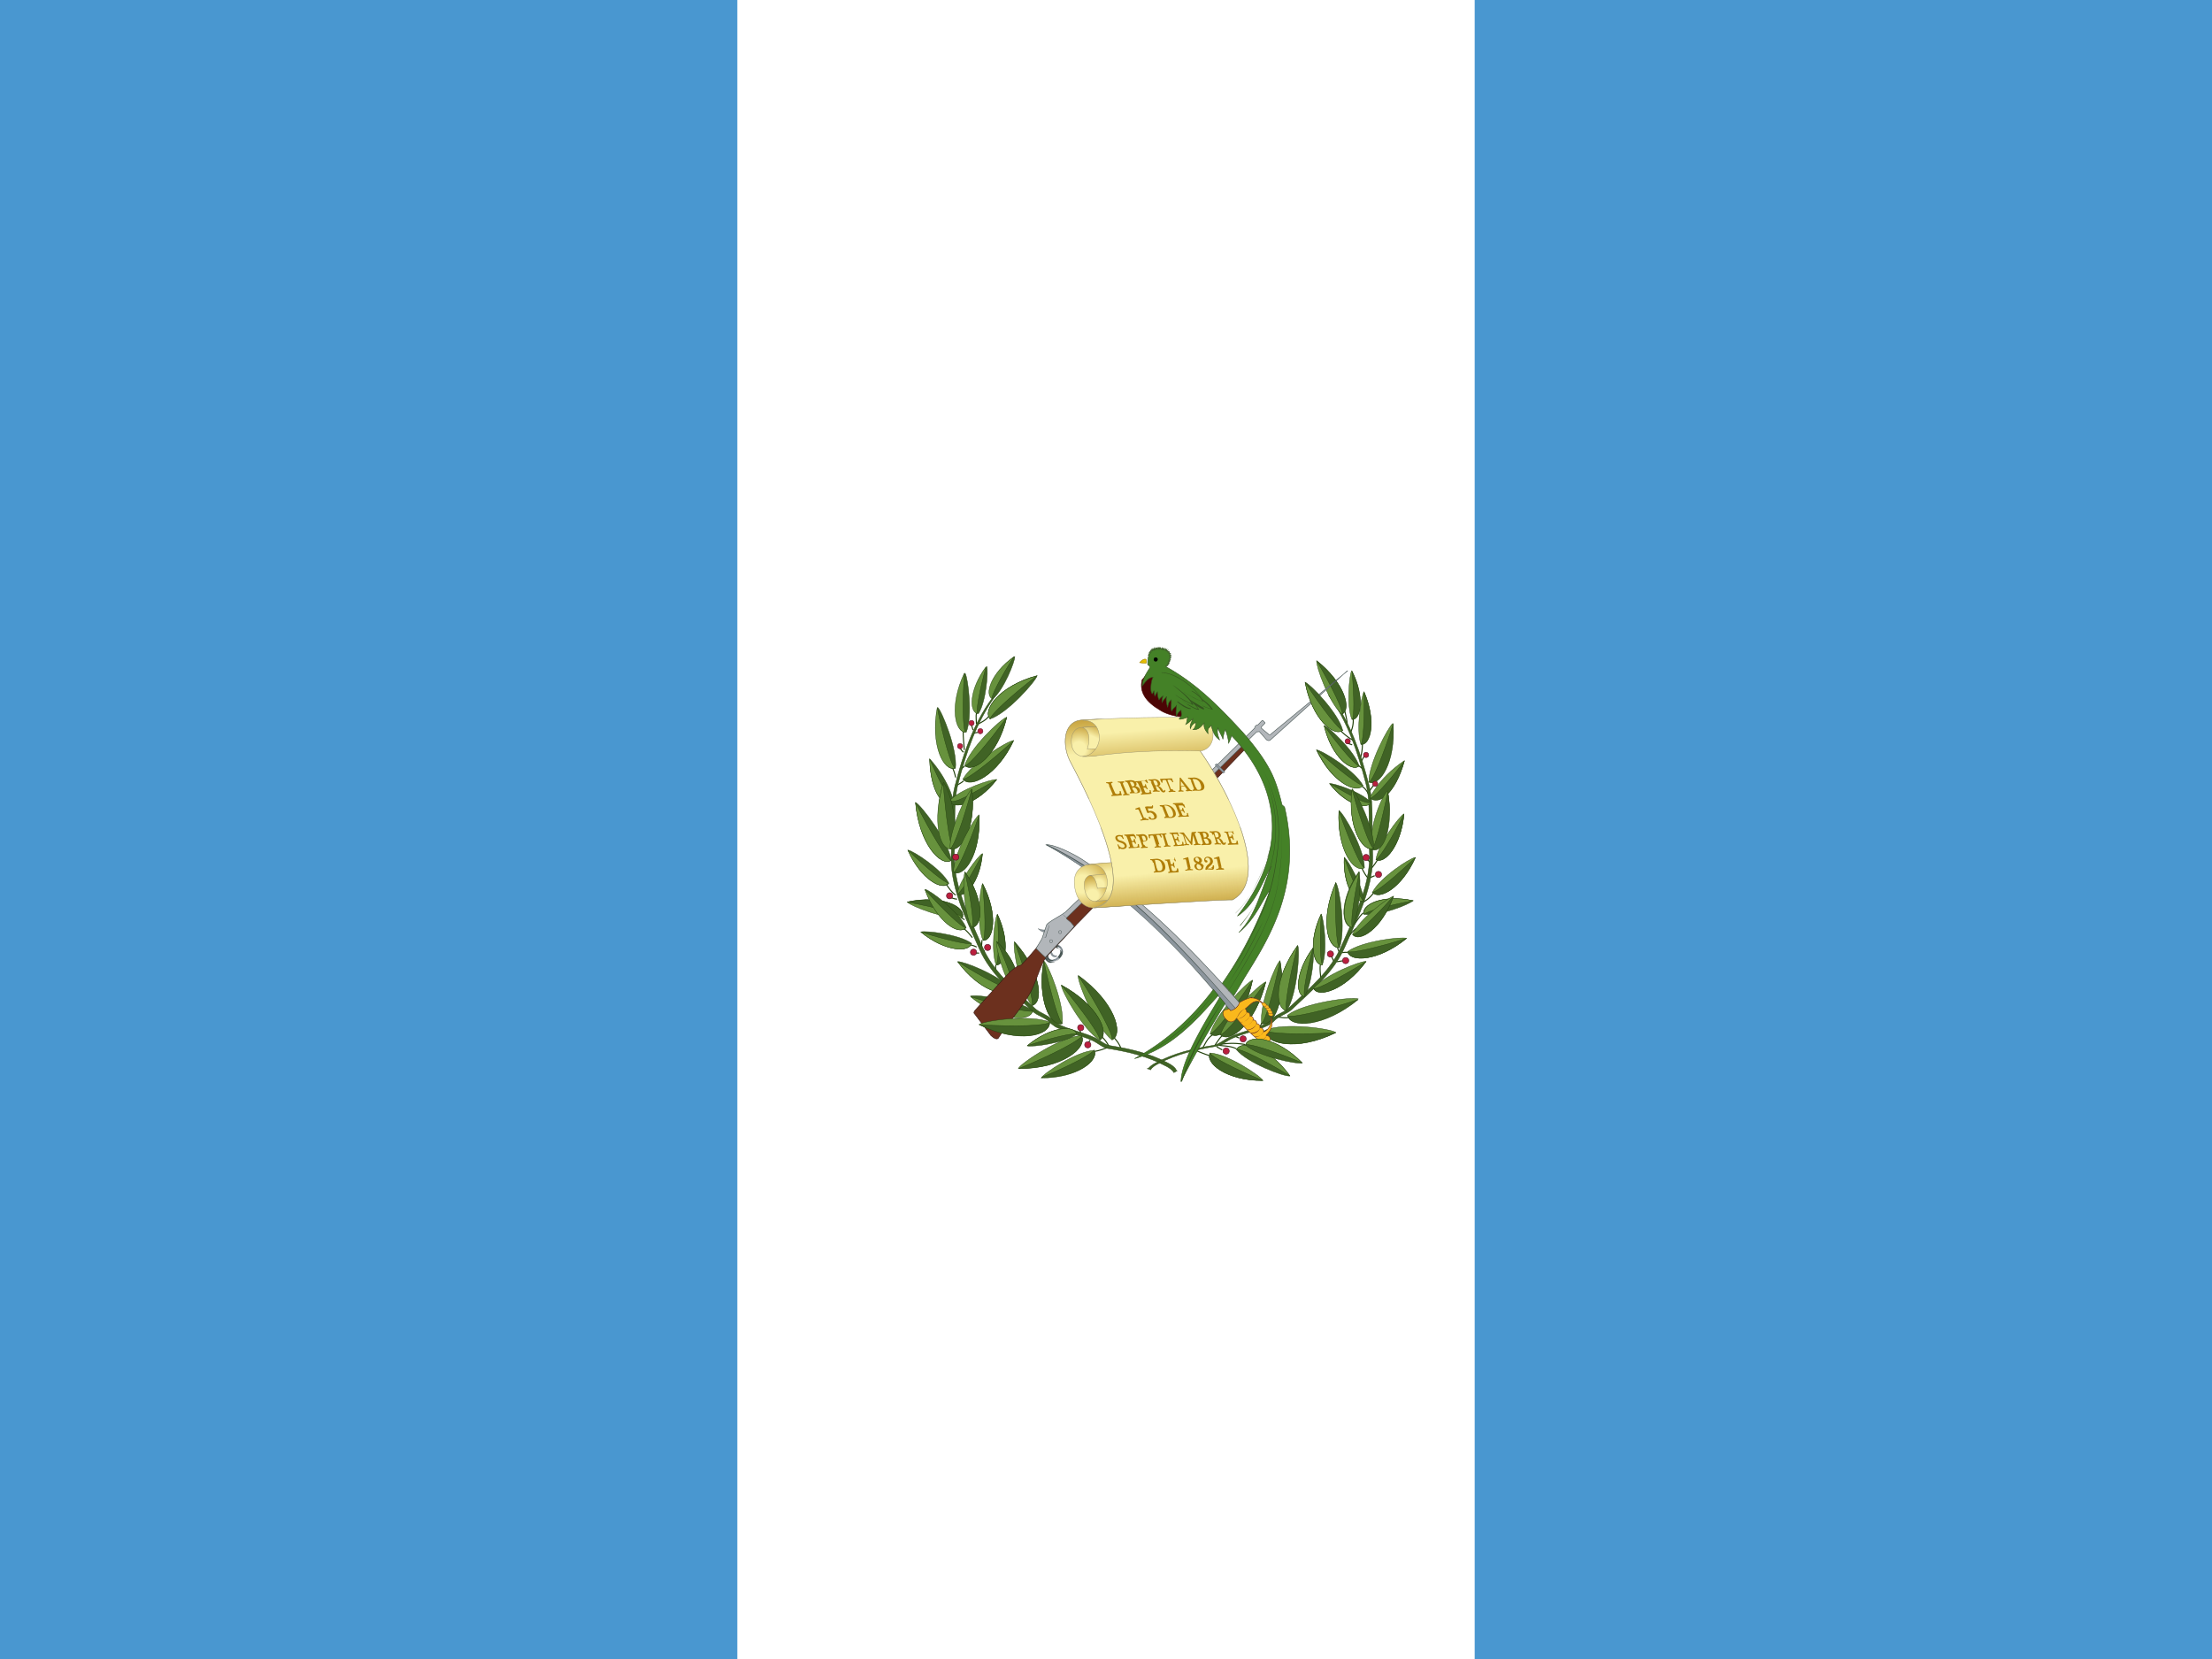 <svg xmlns="http://www.w3.org/2000/svg" xmlns:xlink="http://www.w3.org/1999/xlink" height="480" width="640" viewBox="0 0 640 480">
  <defs>
    <radialGradient id="a">
      <stop offset=".22" stop-color="#f9f0aa"/>
      <stop offset="1" stop-color="#b07e09"/>
    </radialGradient>
    <radialGradient r="16.53" cy="308.27" cx="447.42" gradientUnits="userSpaceOnUse" xlink:href="#a" id="d"/>
    <radialGradient r="10.91" cy="313" cx="451.56" gradientUnits="userSpaceOnUse" xlink:href="#a" id="e"/>
    <radialGradient r="9.78" cy="308.64" cx="454.11" gradientUnits="userSpaceOnUse" xlink:href="#a" id="f"/>
    <radialGradient r="17.35" cy="307.06" cx="458.39" gradientUnits="userSpaceOnUse" xlink:href="#a" id="g"/>
    <radialGradient r="13.02" cy="252.36" cx="445.98" gradientUnits="userSpaceOnUse" xlink:href="#a" id="j"/>
    <radialGradient r=".34" cy="215.27" cx="477.86" gradientUnits="userSpaceOnUse" id="m">
      <stop offset=".26" stop-color="#a50a0a"/>
      <stop offset="1" stop-color="#4c0505"/>
    </radialGradient>
    <radialGradient id="n" cx="489.07" cy="210.33" fx="489.07" fy="210.33" r=".34" gradientUnits="userSpaceOnUse">
      <stop offset="0" stop-color="#fff"/>
      <stop offset="1" stop-opacity="0" stop-color="#fff"/>
    </radialGradient>
    <linearGradient y2="231.96" x2="472.36" y1="259.17" x1="473.91" gradientUnits="userSpaceOnUse" id="h">
      <stop offset=".22" stop-opacity="0" stop-color="#b07e09"/>
      <stop offset="1" stop-color="#b07e09"/>
    </linearGradient>
    <linearGradient y2="326.58" x2="485.5" y1="296.66" x1="483.13" gradientUnits="userSpaceOnUse" id="i">
      <stop offset=".22" stop-opacity="0" stop-color="#b07e09"/>
      <stop offset="1" stop-color="#b07e09"/>
    </linearGradient>
    <linearGradient y2="240.58" x2="455.37" y1="249.52" x1="451.54" gradientUnits="userSpaceOnUse" id="k">
      <stop offset=".22" stop-color="#f9f0aa"/>
      <stop offset="1" stop-color="#b07e09"/>
    </linearGradient>
    <linearGradient y2="270.45" x2="475.93" y1="237.25" x1="473.31" gradientUnits="userSpaceOnUse" id="l">
      <stop offset=".22" stop-color="#f9f0aa"/>
      <stop offset="1" stop-color="#b07e09"/>
    </linearGradient>
  </defs>
  <path fill="#4997d0" d="M0 0h640v480H0z"/>
  <path fill="#fff" d="M213.33 0h213.34v480H213.33z"/>
  <g transform="matrix(.7 0 0 .7 0 40)">
    <g stroke="#24420e">
      <path d="M452.12 377.48c2.67-.4 4.2-1.14 6.04-1.8m2.2-4.04c1.36 1.43 2.43 2.95 3 4.64m-8.1-5.08c1.4 1.3 2.37 2.7 3.13 4.15m-49.6-136.58c-1.1 1.6-3.1 2.73-4.8 3.43m-.4-.2c0-1.37-.3-3.03 0-4.4m-2 5.03c.1.37.4 1.4.6 2.03m2 .92c-.4.08-1.5.26-2.1.34m-4-.88c0 2.52.3 5.55.5 7.82m-1.8-.96c.4.76.9 1.5 1.5 1.88m-4.6 6.47c.5.94.9 2.12 1.3 3.96m3.7-4.6c-.4.2-1.3 1-2 1.6m1.6 4.4c-1 .9-2.2 1.5-3.5 2.1m-3.8 40.4c1.2 1.9 2.4 3.6 4 4.7m.6 1.7c-1.3-.1-2.2-.5-3-.9m4.4 8.4l1.7 1m-.5 3.5c1.2.9 2.5 2.3 3.7 3.9m-1.4 2.8c1.3.3 2.5.7 3.2 1.1m-1.1 2.4l2.1.1m1.2-5.4c-.1 1.6-.2 3-.4 4.3m1 1.6l.4-1.6m4.7 6l-.2 3.2m39.2 27.9l-1.2 1.6m-2.4-3.9l-.7-1.8" fill="none" stroke-width=".44"/>
      <g stroke-width=".16">
        <path d="M486.1 384.93c-.8-1.26-2.1-2.03-3.27-2.66-7.72-4.05-15.4-5.84-24.1-7.24-2.03-.34-4.04-2.22-6.1-3.2-4.96-2.35-10.5-3.27-15.3-5.68-.34-.15-1.56-.87-2.12-1.55-1.9-2.22-5.3-2.9-7.5-4.97-8.3-7.87-17.2-15.12-21.7-25.55-5.5-12.7-12.5-25.8-11.5-40.23.6-9.12-.7-18.35 1.5-27.04 3.3-12.8 7.6-25.6 15.4-36.3l-1.3.9c-7.9 10.7-12.1 23.4-15.4 36.3-2.2 8.7-.9 18-1.5 27.1-.9 14.5 6 27.6 11.6 40.3 4.6 10.4 13.5 17.7 21.8 25.6 2.2 2.1 5.6 2.7 7.6 5 .6.6 1.9 1.4 2.1 1.6 4.9 2.5 10.4 3.4 15.4 5.7 2.1 1 4.1 2.9 6.1 3.2 8.7 1.4 16.4 3.2 24.1 7.3 1.2.6 2.5 1.4 3.3 2.7l1.4-.8" fill="#406325"/>
        <g fill="#67923d">
          <path d="M406.34 331.62c-2.8-6.3-1.36-21.6-.2-23.53 6.64 13 4.43 23.7.2 23.5zm45.86 45.4c-7.1.35-20.6 9.3-21.86 11.4 15.08.1 24.02-7.33 21.86-11.4zm7.46-4.3c-6.85-5.45-14.2-23.66-14.03-26.5 15.1 10.83 18.93 24.28 14.03 26.5z"/>
          <path d="M454.6 372.78c-6.94-4.24-15.78-20.1-15.93-22.75 15.2 8.2 20.2 20.13 15.94 22.75zM439.06 366c.98-7.82-5.67-24.24-7.6-25.98-2.93 16.47 3 27.57 7.6 25.98zm-27.3-24.28c-2.3-5.65-.62-19.32.46-21 5.53 11.7 3.27 21.22-.46 21zm-13.72-76.83c3.6-6.7 18.38-15.8 21-16-6.78 14.5-18.05 19.8-21 15.9z"/>
          <path d="M398.74 259.33c2.15-7.28 14.87-19.27 17.36-20.03-3.73 15.67-13.68 23.18-17.36 20.03zm27.8 99.15c-4.98-6.18-8-23.86-7.28-26.36 11.27 12.5 12.03 25.23 7.3 26.36zm-28.64-36.46c-6.9 1.1-21.36-4.64-22.92-6.34 14.53-3.15 24.3 2.08 22.92 6.34zm-2.22-9.68c.82-5.58 8.66-15.8 10.36-16.66-1.1 11.96-7.45 18.6-10.36 16.66zM447 370.88c-8.47.44-24.62 11.1-26.12 13.62 18.03.14 28.7-8.74 26.13-13.62z"/>
        </g>
        <g fill="#406325">
          <path d="M406.4 331.47c4.24.2 6.42-10.4-.26-23.38 1.2 12.3 1.2 22.3.27 23.3zm11.2 20c-4.48-5.48-19.4-11.34-21.72-11.15 8.88 12.08 19.88 15.1 21.7 11.14zm-24.43-53c-1.15-8.03-12.33-22.7-14.74-23.96 1.5 17.2 10.55 26.7 14.74 24zm8.4 34.3c-5-3.68-18.98-5.34-20.95-4.72 10.14 8.3 20.2 8.46 20.94 4.72zm-9.37-24.83c-2.88-5.7-14.8-13.48-16.9-13.7 5.52 12.4 14.57 16.94 16.9 13.7zm2.73-47.54c.9-7.57-5.53-23.45-7.34-25.16-2.9 15.93 2.9 26.67 7.3 25.16zm4.47-14.92c2.66-6.5.76-22.43-.52-24.42-6.4 13.5-3.83 24.65.52 24.42z"/>
          <path d="M404.42 237.83c3.14-4.77 4.16-17.68 3.48-19.47-7.23 9.7-6.95 18.94-3.48 19.47zm5.95-6.14c4.4-3.5 9.22-15.5 9.08-17.5-9.74 6.9-12.22 15.8-9.08 17.4zm-16.05 43.2c.1.8-.98-8.2-10.05-18.4.4 14.8 6.25 20.4 10.05 18.3zm32.56 85.7c-6.18-4.6-23.4-6.8-25.77-6 12.6 10.3 24.9 10.5 25.8 5.9zm12.07 5.2c-4.54 1.6-10.44-9.4-7.54-25.9 2.9 13.9 6.2 25 7.6 25.8zm13.3 11.1c2.12 4.1-6.7 11.4-21.8 11.3 11.97-4.9 21.25-9.9 21.8-11.4zm7.4-4.5c4.86-2.3 1.1-15.6-14.02-26.4 8.6 13.2 14.46 24.6 14 26.4z"/>
          <path d="M454.57 372.67c4.28-2.67-.7-14.44-15.9-22.64 9.4 11.18 16.1 20.97 15.9 22.64zm-42.8-31c3.74.23 5.97-9.25.5-20.9.7 10.96.4 19.96-.5 20.9zm-13.75-76.73c2.95 3.9 14.05-1.3 20.84-15.92-10.17 9.33-19.23 16.06-20.84 15.92z"/>
          <path d="M398.86 259.33c3.68 3.15 13.54-4.3 17.27-19.98-8.1 11.25-15.64 19.74-17.27 19.98zm27.72 99.1c4.74-1.14 3.95-13.8-7.25-26.28 5 13.4 8 24.75 7.25 26.27zm-28.87-36.47c1.5-4.24-8.3-9.37-22.8-6.26 12.3 2.2 22.1 5.04 22.8 6.26zm-1.9-9.6c2.9 1.88 9.2-4.67 10.3-16.63-4.7 9.18-9.2 16.27-10.3 16.62zm51.2 58.67c2.6 4.88-7.9 13.67-26 13.52 14.3-5.84 25.4-11.78 26.1-13.52z"/>
          <path d="M399.36 326.3c-2.66-6.26-14.8-15.46-16.98-15.84 4.94 13.64 14.25 19.15 16.98 15.84z"/>
        </g>
        <g fill="#67923d">
          <path d="M392.42 273.92c4.07-4.67 17.47-9.13 19.6-8.87-8.04 10.4-17.94 12.52-19.6 8.87zm25.07 77.6c-1.9 3.9-12.7.9-21.7-11.16 10.9 6.83 20.2 11.5 21.6 11.15zm-24.4-53.06c-4.2 2.73-13.2-6.74-14.7-23.88 6.6 13.2 13 23.38 14.7 23.88zm8.4 34.34c-.8 3.73-10.7 3.6-20.9-4.72 10.7 3.4 19.7 5.33 20.8 4.72zm-9.5-24.95c-2.4 3.24-11.3-1.27-16.8-13.66 8.2 7.9 15.5 13.7 16.8 13.6zm2.7-47.55c-4.5 1.56-10.2-9.08-7.3-25 2.6 13.48 5.9 24.17 7.3 25zm4.4-14.86c-4.3.23-6.9-10.82-.5-24.32-.9 12.8-.5 23.23.4 24.32zm5-7.67c-3.5-.53-3.7-9.66 3.5-19.37-2.8 9.98-4.2 18.37-3.6 19.37zm6-6.08c-3.2-1.7-.7-10.5 9-17.4-5.6 8.6-9.3 16.2-9.1 17.3z"/>
          <path d="M394.25 274.9c-3.8 2.1-9.58-3.5-10-18.32 5.1 11.68 8.62 17.8 10 18.32zm32.57 85.8c-.9 4.63-13.14 4.4-25.68-5.9 13.17 4.28 24.25 6.7 25.68 5.9zm-8.17-9.48c-4.02-4.34-7.16-17.35-6.75-19.24 9 8.74 10.22 18.16 6.75 19.24zm-16.88-25c-3.57-5.78-3.88-20.9-2.92-22.95 8.26 11.8 7.25 22.6 2.92 22.96zm-2.63.1c-2.74 3.3-11.93-2.16-16.87-15.83 8.13 9.1 15.47 15.8 16.87 15.8z"/>
        </g>
        <g fill="#406325">
          <path d="M392.37 274c1.62 3.62 11.45 1.53 19.5-8.88-11.98 6.8-16.72 9.74-19.5 8.88zm9.34 52.07c4.4-.37 5.4-11.04-2.9-22.85 2.7 11.86 3.8 21.68 3 22.85zm17 25.1c3.5-1.06 2.3-10.44-6.7-19.17 4.4 9.73 7.2 18 6.7 19.18z"/>
          <path d="M394.23 291.77c2.06-8.4-1.7-22.6-4.3-25.56-4.72 15.5-.24 26.6 4.3 25.6z"/>
        </g>
        <path d="M393.93 293.77c-5.9 1.34-8.64-12.03-4.08-27.08 1.07 13.5 2.83 26.1 4.08 27z" fill="#67923d"/>
        <path d="M392.73 293.72c-.56-7.53 6.93-23.1 8.9-24.7 2.03 15.8-4.45 26.3-8.9 24.7z" fill="#67923d"/>
        <path d="M392.84 293.6c4.4 1.65 10.85-8.75 8.84-24.55-3.52 13.26-7.45 23.76-8.84 24.56z" fill="#406325"/>
        <path d="M394.13 303.26c0-7.6 8.47-22.23 10.56-23.62.8 16.16-6.4 25.83-10.6 23.62z" fill="#67923d"/>
        <path d="M394.2 303.4c4.24 2.22 11.32-7.35 10.48-23.5-4.4 12.84-9.05 22.9-10.47 23.5z" fill="#406325"/>
      </g>
      <g fill="#ba1f3e" stroke="#511124" stroke-width=".22">
        <circle cx="396.83" cy="251.27" r="1.08" stroke-width=".19"/>
        <circle cx="405.2" cy="245.07" r="1.08" stroke-width=".19"/>
        <circle cx="401.56" cy="241.71" r="1.09" stroke-width=".19"/>
        <circle cx="392.5" cy="313.12" r="1.28"/>
        <circle cx="395.03" cy="297.13" r="1.28"/>
        <circle cx="408.21" cy="334.46" r="1.28"/>
        <circle cx="402.39" cy="336.43" r="1.28"/>
        <circle cx="446.7" cy="367.63" r="1.28"/>
        <circle cx="449.61" cy="374.71" r="1.28"/>
      </g>
    </g>
    <g stroke="#24420e">
      <path d="M561.15 258.97c.62.62 1.17.8 2.3 1.9m-6.63-18.95c-.04-1.37-.63-3.6-.92-4.97m3.45 2.98c.05 1.95-.22 3.8-1.06 5.5m-4.2-.53c1.7 1.58 3.5 3.08 5.2 3.9m3.8 1.22c.1 1.98-.2 3.96-.7 5.94m.3 1.5l1.3-2.25m-1.9 12.3c1.4.3 2.8 2 3.5 3.5m.5-1.3l1.6-2.2m1.7 30.7a23.9 23.9 0 0 1-2.5 3.5m-4 0c.8 1.5 1.5 3 2.6 4.1m2.4 5.9c-1.3 1.8-2.8 3.2-4.5 4m.1 4.5c-1.1.8-2.5 3-3.7 4.7m8.4-20.1l-2.1.9M565 298l1.25 1.14m-9.3 37.4c-.85-.12-1.47 0-2.13.06m-2-1.96l.64 1.6m-7.7 5.1c-.26 1.9-.07 3.74.2 5.6m4.3-9l1.03 2.24m3.8-.2l-2.6.4m-30.9 25.28l-.9 1.74m11.9-3.94c-1.5.2-2.8-.02-4.1-.2m-5.5 5.96a27.28 27.28 0 0 0-3-.95m-14.8 2.67c-.9.75-2 2.42-3.1 4.1m-.6-4.6c-2.4 1.26-3.2 3.7-4.5 5.8m2.8 2.88c-1.6-.45-3.4-1.22-5.4-2.04m16.7-.7c-2.3-1.2-4.8-1.1-7.1-1.47m10.7-.3c-3.7-.7-7-.6-10.3-.1m7.8-2.6l-1.4-.6m-5.6 5.5l-2.3-1.3m58-49.1c-1.3.8-2.5 2.3-3.8 3.9m1.8-79.6l-2.1-.7" fill="none" stroke-width=".44"/>
      <g stroke-width=".16">
        <path d="M474.4 384.85c.8-1.26 2.1-2.03 3.27-2.66 7.72-4.1 15.4-5.9 24.1-7.3 2.03-.4 4.04-2.2 6.1-3.2 4.96-2.4 10.5-3.3 15.3-5.7.34-.2 1.56-.9 2.12-1.6 1.9-2.2 5.3-2.9 7.5-5 8.3-7.9 17.2-15.1 21.7-25.6C560 321.1 567 308 566 293.5c-.6-9.13.72-18.35-1.5-27.05-3.36-12.9-7.6-25.64-15.4-36.3l1.3.8c7.84 10.7 12.1 23.43 15.43 36.32 2.23 8.7.9 17.9 1.5 27 .92 14.44-6 27.5-11.58 40.27-4.6 10.4-13.5 17.6-21.8 25.55-2.16 2-5.6 2.7-7.55 5-.55.6-1.8 1.4-2.1 1.5-4.8 2.4-10.34 3.3-15.3 5.6-2.06 1-4.1 2.8-6.1 3.1-8.7 1.4-16.4 3.2-24.1 7.2-1.2.6-2.5 1.4-3.3 2.6l-1.34-.8" fill="#406325"/>
        <g fill="#406325">
          <path d="M553.65 334.6c2.74-7.42 0-24.84-1.5-26.95-6.64 15.37-3.33 27.5 1.5 26.95z"/>
          <path d="M546.54 341.64c2.3-5.65.6-19.32-.47-21-5.52 11.7-3.27 21.22.47 21zm16.8-74.15c-3.28-6.1-16.86-14.5-19.25-14.7 6.2 13.3 16.5 18.2 19.2 14.6z"/>
          <path d="M561.76 259.47c-1.8-6.07-12.4-16.05-14.47-16.7 3.1 13.07 11.4 19.32 14.4 16.7zm4.74 14.96c-3.54-4.05-15.16-7.93-17-7.7 6.97 9.04 15.56 10.87 17 7.7zm-2.8 46.33c6.13.97 18.96-4.12 20.34-5.63-12.9-2.8-21.55 1.84-20.34 5.63zm-.15-5.64c-.04-5.64-6.4-16.86-7.96-17.93-.6 11.9 4.8 19.4 7.9 17.9z"/>
          <path d="M563.96 301.44c0-7.6-8.47-22.23-10.56-23.62-.84 16.16 6.33 25.83 10.56 23.62zm-52.9 75.27c4.5 5.5 19.66 11.2 22.1 10.9-8.8-12.2-20.07-15-22.1-10.9z"/>
        </g>
        <g fill="#67923d">
          <path d="M553.56 334.43c-4.82.55-8.1-11.44-1.4-26.8-.5 14.2.24 25.64 1.4 26.8zM500.2 378.1c7.08.35 20.6 9.3 21.85 11.4-15.08.1-24.02-7.33-21.86-11.4zm0-7.95c2.1-7.97 15-21.2 17.5-22.15-3.6 17.13-13.74 25.53-17.5 22.15zm21.26-4.23c-1-7.82 5.66-24.24 7.58-25.98 2.95 16.47-3 27.57-7.58 25.98zm21.46-14.54c4.47-5.47 19.38-11.33 21.7-11.14-8.87 12.08-19.87 15.1-21.7 11.14zm25.8-53.26c.9-6.33 9.7-17.88 11.6-18.87-1.2 13.52-8.3 21.02-11.6 18.87z"/>
          <path d="M557.02 336.18c5.82-4.3 22.1-6.23 24.4-5.5-11.8 9.67-23.55 9.85-24.4 5.5zm10.27-24.52c3-5.98 15.5-14.17 17.7-14.4-5.8 13.02-15.3 17.8-17.8 14.4zm-1.5-45.56c-.1-7.63 8-22.73 9.9-24.24 1.1 16.14-5.8 26.2-10 24.24zm-7-25.92c-2.3-5.28-1.1-18.4-.1-20.07 5.5 11 3.7 20.2.1 20.1zm-4.2-2.18c-5.3-4.68-10.7-19.76-10.4-22.1 11.7 9.26 14.4 20.36 10.4 22.1z"/>
          <path d="M566.28 272.54c-.32.8 2.94-7.7 14.22-15.3-4 14.26-11.04 18.27-14.22 15.3zm-34.1 89.9c7-5.17 26.53-7.63 29.23-6.72-14.2 11.74-28.2 11.97-29.2 6.72zm14.33-20.84c-3.7.22-5.9-9.26-.4-20.92-.7 10.97-.4 19.97.5 20.92zm16.9-74.07c-2.7 3.58-12.9-1.2-19.1-14.6 9.4 8.56 17.7 14.73 19.1 14.6zm-1.7-8.06c-3 2.62-11.3-3.58-14.4-16.65 6.8 9.37 13.1 16.45 14.4 16.65zm4.9 15.03c-1.4 3.15-9.9 1.33-16.9-7.7 10.4 5.9 14.5 8.45 16.9 7.7zm-2.7 46.2c-1.2-3.75 7.4-8.3 20.3-5.55-10.8 1.95-19.5 4.48-20.2 5.56zm-.4-5.6c-3.1 1.48-8.4-5.88-7.9-17.87 3.4 9.74 6.9 17.38 7.9 17.88z"/>
          <path d="M563.88 301.6c-4.23 2.2-11.3-7.37-10.47-23.54 4.5 12.86 9.1 22.9 10.5 23.53zm-52.7 75.06c2.03-4.15 13.16-1.38 22 10.9-11-6.76-20.5-11.32-22-10.9z"/>
        </g>
        <g fill="#406325">
          <path d="M521.55 365.83c4.54 1.6 10.44-9.42 7.54-25.88-2.9 13.95-6.2 25.06-7.6 25.88z"/>
          <path d="M531.83 360.6c4.34-6.66 5.55-24.56 4.58-26.98-9.9 13.6-9.4 26.33-4.5 26.97zm-31.7 17.53c-2.1 4.08 6.7 11.44 21.8 11.3-11.95-4.88-21.24-9.85-21.8-11.3zm.17-8.05c3.8 3.34 13.8-4.95 17.4-22.08-8.12 12.42-15.7 21.8-17.4 22.08zm42.7-18.65c1.82 3.92 12.7.92 21.66-11.15-10.9 6.83-20.25 11.5-21.65 11.15zm25.76-53.33c3.3 2.15 10.34-5.3 11.56-18.8-5.2 10.4-10.26 18.4-11.56 18.8zm-11.7 38.1c.9 4.36 12.46 4.2 24.32-5.5-12.5 3.98-23 6.23-24.3 5.5zm10.37-24.63c2.45 3.4 11.87-1.33 17.66-14.35-8.7 8.37-16.3 14.44-17.7 14.35zm-1.5-45.56c4.23 2.1 11.05-7.9 9.9-24-4.1 13.2-8.47 23.4-9.9 24.1zm-6.97-25.8c3.54.1 5.4-9-.13-20 .95 10.5.9 19.1.13 20zm-4.23-2.2c3.97-1.7 1.33-12.7-10.42-21.9 6.5 11 10.9 20.6 10.5 22zm11.6 34.7c3.18 3 10.15-1 14.16-15.3-7.8 10.1-12.7 15.2-14.2 15.4zm-34.08 89.9c1 5.3 14.9 5 29.13-6.6-14.94 4.9-27.5 7.6-29.13 6.7z"/>
          <path d="M539.14 354.75c3.27-4.93 4.27-18.27 3.56-20.08-7.48 10.08-7.16 19.57-3.56 20.08zm19.6-28.6c3.57-5.8 3.88-20.92 2.92-22.97-8.26 11.8-7.25 22.6-2.92 22.96z"/>
        </g>
        <path d="M531.8 360.54c-4.84-.64-5.34-13.3 4.54-26.87-3.62 13.85-5.46 25.44-4.55 26.87zm35.15-68.33c-.94-7.7 3.98-20.1 6.63-22.5 2.57 14.4-2.66 24-6.63 22.5zm-27.84 62.5c-3.6-.5-3.9-9.9 3.6-20-2.8 10.3-4.2 19-3.5 20zm23.4-104.2c-2.1-5.9.1-20 1.3-21.7 5.3 12.3 2.7 22.1-1.2 21.8zm-58.1 120.1c2.5-8 16.2-21 18.8-21.9-4.3 17.5-15 25.6-18.8 21.9zm54.6-41.5c2.7-6.2 14.8-15.4 17-15.8-4.9 13.7-14.2 19.2-16.9 15.9zm-.1-3c-4.3-.4-5.3-11 3-22.9-2.6 11.9-3.8 21.7-2.9 22.9z" fill="#67923d"/>
        <path d="M567 294.04c5.16 1.84 9.08-9.9 6.6-23.9-2.43 12.05-5.38 23.2-6.6 23.9z" fill="#406325"/>
        <path d="M567.77 293.64c.56-7.53-6.93-23.1-8.9-24.7-2.03 15.8 4.45 26.3 8.9 24.7zm-5.22-43.22c3.83.34 6.47-9.44 1.2-21.7.32 11.46-.3 20.76-1.2 21.7zm-58.05 120.1c3.8 3.63 14.37-4.4 18.7-21.83-8.84 12.3-16.96 21.6-18.7 21.8zm54.64-41.48c2.73 3.3 11.93-2.16 16.87-15.83-8.1 9.2-15.4 15.9-16.8 15.9z" fill="#406325"/>
        <path d="M567.66 293.53c-4.4 1.64-10.85-8.76-8.84-24.56 3.5 13.26 7.45 23.76 8.84 24.56z" fill="#67923d"/>
      </g>
      <g fill="#ba1f3e" stroke="#511124" stroke-width=".22">
        <circle cx="564.63" cy="254.9" r="1.08"/>
        <circle cx="568.41" cy="266.82" r="1.08"/>
        <circle cx="569.76" cy="304.3" r="1.28"/>
        <circle cx="564.65" cy="297.29" r="1.28"/>
        <circle cx="549.91" cy="337.17" r="1.28"/>
        <circle cx="556.2" cy="339.9" r="1.28"/>
        <circle cx="513.8" cy="372.26" r="1.28"/>
        <circle cx="506.8" cy="377.29" r="1.28"/>
        <circle cx="557.05" cy="249.25" r="1.08"/>
      </g>
    </g>
    <g id="b" fill="#8c959d" stroke="#485654" stroke-width=".11">
      <path d="M434.25 336.27c-.13 1.07.84 2.34 2.13 2.07.38-.08.62-.58.13-.5-.4.12-.8-.06-1.2-.36a1.68 1.68 0 0 1-.4-1.92l-.6.7z"/>
      <path d="M437.24 338.34c-1.02 1.17-2.57 1.68-3.43.83-.5-.56-.7-1.2-.4-1.9l-1.1 1.22c.1 0 .7 1.3 1.7 1.7 1.3.5 3-.3 4.1-1.6.8-.9 1.6-2.5 1-3.6-.3-.8-1.2-1.5-1.9-1.7l-1 1.1c.5-.3 1.2-.2 1.7.3 1.3 1 .6 2.5-.3 3.5z" stroke="none"/>
      <path d="M437.24 338.34a4 4 0 0 1-1.16.96c-.45.23-.96.4-1.47.3a1.48 1.48 0 0 1-.7-.28 2.36 2.36 0 0 1-.5-.58 1.6 1.6 0 0 1-.2-.74c0-.26.1-.53.2-.77l.1.08-1.1 1.3v-.1c.3.5.7 1 1.1 1.3.2.2.5.4.7.5a2 2 0 0 0 .8.2c.6 0 1.1-.2 1.6-.4a5.1 5.1 0 0 0 1.3-1c.4-.4.7-.8 1-1.3.3-.5.4-1 .4-1.6a1.83 1.83 0 0 0-.2-.7 3.06 3.06 0 0 0-.5-.6 4.18 4.18 0 0 0-1.3-.9h.1l-1 1.1-.1-.1c.3-.1.5-.1.8-.1.3 0 .5.1.7.2.5.3.8.7 1 1.2.2.5 0 1-.2 1.4a5.13 5.13 0 0 1-.8 1.2zm0 0c.3-.38.6-.78.8-1.23.2-.4.3-.9.16-1.4-.13-.4-.5-.8-.9-1-.4-.2-.92-.3-1.34-.1l-.1-.1 1.03-1.1c.5.2 1 .6 1.4 1 .2.2.4.5.5.7.1.3.2.6.2.9 0 .6-.2 1.2-.4 1.7a6.4 6.4 0 0 1-1 1.5c-.4.5-.9.8-1.4 1.1-.5.3-1.1.5-1.7.5a2.2 2.2 0 0 1-.9-.1 2.73 2.73 0 0 1-.8-.5 5 5 0 0 1-1.1-1.3h-.1.1l1.1-1.2.1.1c-.1.2-.2.5-.2.7 0 .3.1.5.2.7.1.2.3.4.4.6.2.2.4.3.7.3.5.1 1 0 1.4-.3.4-.2.8-.5 1.2-.9z" fill="#485654" stroke="none"/>
      <path d="M515.24 249.25l-40.14 39.52c-3.05 3.03-37.96 36.38-41.1 39.38-1.1 1.32-4.24 4.86-4.56 5.35-2.13 2.3-4.44 5.33-7.2 8.03-.5.62-1.14.4-1.73.74-1.8 1.05-3.7 2.87-5 4.37l-12.2 13.5c-.8.86-1 1.38-.4 1.87l6.7 8.9c1.3 1.2 2.7 1.9 3.2.8 3.2-5.4 11-13.7 13.9-20.3 1.8-3.9 4-11 5.6-12.8 1.9-2.1 7.2-7.7 11.8-12.7l.9-1 1-1c23.5-23.9 50.7-53 70.6-73.5-.7-.8-.2-.3-1-1z" fill="#6c301e" stroke="#351710" stroke-width=".22" stroke-linejoin="round"/>
      <path d="M431.9 328.1c-1.23.05-2.03-.7-2.86-1.4 1.17.36 2.35.8 3.45.35l-.6 1.06z"/>
      <path d="M557.05 220.1l-31.8 26.22c-.3.37-.63.27-.93 0l-2.9-2.42.02-.1c0-.17-.04-.33-.1-.47l1.43-1.45c.18-.22.12-.3-.12-.54-.18-.2-.34-.37-.6-.6-.2-.18-.4-.04-.63.17l-1.43 1.5c-.8.1-1.4.7-1.4 1.4-19.3 18.8-35.8 35.5-55 53.9L441 319.2c-.8 1.1-4.3 2.9-6.6 4.4-.83.6-1.53 1-1.83 1.6l-1.83 5.45c-.58 1.2-2.43 4-2.5 4.2 2.35 2.38 2.23 2.2 3.85 3.73 1.8-2.03 6.7-7.12 11.1-11.86.3-.4.4-.42.8-.97-.4-.5-1-1.2-1.4-1.67a34.1 34.1 0 0 0-1.2-1.02l-.6-.53c-.2-.15.2-.43.4-.63 26.4-25.6 54.9-53.7 78.3-76.6a1.4 1.4 0 0 0 1-.1l2.8 3.2c.6.67 1.2.66 1.7.4l31.8-28.6z" fill="#b2b6ba" stroke-width=".22"/>
      <path d="M430.95 330.4c.2.02.4.04.6.02a1.5 1.5 0 0 0 .58-.16l-.02.02a124.9 124.9 0 0 1 1.5-4.75v.03c-.2-.22-.4-.42-.7-.5.3.06.6.25.8.47v.02l-.7 2.38-.7 2.37v.02a1.4 1.4 0 0 1-.6.14 2.87 2.87 0 0 1-.6-.07z" fill="#485654" stroke="none"/>
      <circle cx="438.18" cy="328.13" r=".62" fill="none" stroke-width=".16"/>
      <circle cx="434.44" cy="331.88" r=".62" fill="none" stroke-width=".16"/>
      <path d="M440.97 322.38c-.32-.24-.6-.5-.9-.78a11.58 11.58 0 0 1-.84-.85c.32.24.62.5.9.78.3.27.58.55.84.85z" fill="#485654" stroke="none"/>
      <path d="M502.17 259.06l3.5 3.4.63-.58-3.48-3.4-.65.58z"/>
    </g>
    <use height="100%" width="100%" xlink:href="#b" transform="rotate(-177.2 487.1 -.2)"/>
    <g stroke="#24420e" stroke-width=".16">
      <path d="M433.9 365.36c-7.86-3.32-26.88-.67-29.2.93 16.28 8 29.53 4.5 29.2-1zm89.03 3.32c7.87-3.32 26.9-.67 29.22.93-16.3 8-29.54 4.6-29.22-.9z" fill="#67923d"/>
      <path d="M433.76 365.48c.32 5.5-12.8 8.88-29.07.9 15.2.94 27.7.38 29-.9zm89.32 3.3c-.32 5.5 12.8 8.88 29.07.9-15.3.93-27.8.4-29.07-.9z" fill="#406325"/>
    </g>
    <g id="c">
      <path d="M508.5 360c-20.74-30.13-52-54.62-76.1-68 3.55-.17 11.45 3.88 14.66 5.95 23.94 15.42 44.3 35.8 65.66 59.82-1.26 1.25-2.08 1.98-3.44 3.05l-.8-.83z" fill="#b2b6ba" stroke="#485654" stroke-width=".22"/>
      <path d="M510.55 359.75l-1.45 1.4c-23-29.63-55.1-57.95-76.67-69.14 30.08 13.9 55.4 41.8 78.03 67.7l.1.1z" fill="#8c959d"/>
      <path d="M510.56 359.75l-1.45 1.4c-5.3-6.83-10.9-13.4-16.8-19.73a336.02 336.02 0 0 0-18.3-18.34c-6.3-5.87-12.9-11.5-19.8-16.76a195.86 195.86 0 0 0-10.5-7.57c-3.6-2.4-7.3-4.65-11.1-6.64l.1-.2c7.9 3.7 15.4 8.2 22.4 13.3 7.1 5.1 13.7 10.7 20.1 16.7 6.4 5.9 12.4 12.2 18.3 18.5 5.9 6.4 11.7 12.9 17.4 19.4zm0 0c-5.74-6.5-11.5-13-17.42-19.35-5.92-6.35-12-12.56-18.35-18.47-6.4-5.9-13-11.5-20.1-16.6-7.1-5.06-14.5-9.6-22.4-13.22l.1-.1c3.8 2 7.5 4.3 11.1 6.7 3.6 2.4 7.1 5 10.5 7.6 6.8 5.3 13.4 11 19.8 16.8a336.06 336.06 0 0 1 18.3 18.4c5.8 6.4 11.5 13 16.8 19.8l1.4-1.4z" fill="#485654"/>
      <g fill="#fab81c" stroke="#6c301e" stroke-width=".11">
        <path d="M517.5 355.07c-1.97.5-3.73 1.25-5.26 2.23-.23 1.4-1.95 2.95-3.6 3.3-.28-.37-.35-.48-.58-.76a.13.13 0 0 0-.17-.04c-.2.07-.4.18-.6.34-.6-.1-1.4.2-1.7.97-.4 1 .4 2.3 1.2 3.1.9.8 1.3 1.1 2.4 1 1.1-.2 1.7-1.2 1.9-1.5 3.7 4.5 6.5 7 11.2 10.7 2.1 0 3.2-1.3 2.5-2.8-.3-.5-.9-.8-1.4-.6v-.4c2.4-2.3 3.5-5.1.9-9.9-2.2-4-4.7-5.4-7.1-5.4zm6.25 4.53c.43.74.7 1.38 1.02 2.05 1.48 3 .2 6.6-2.33 7.7-.13 0-.1 0-.22.03.42-.7-.82-2.15-1.46-1.64.3-.76-.67-2.02-1.46-1.7.42-.7-.53-1.9-1.42-1.5.46-.77-.32-1.87-1.24-1.67.28-.82-.42-1.76-1.35-1.6 0-.72-.2-1.12-.6-1.45 1.1-.85 2.3-2.15 3.4-2.74 2.7-1.18 4.4 1.07 5.5 2.52z" stroke-width=".22"/>
        <path d="M524.9 362.77c-.52-.25-.77-.76-.6-1.1.17-.35.7-.44 1.22-.18.52.2.8.7.63 1-.17.3-.74.4-1.26.2z"/>
        <path d="M524.6 361.75c-.52-.25-.77-.76-.6-1.1.17-.35.7-.44 1.22-.18.52.25.8.74.63 1.1-.17.33-.74.44-1.26.18z"/>
        <path d="M523.97 360.62c-.52-.25-.76-.76-.6-1.1.18-.35.7-.44 1.23-.18.52.25.8.74.63 1.1-.17.33-.74.44-1.26.18z"/>
        <path d="M523.2 359.6c-.53-.25-.77-.76-.6-1.1.17-.35.7-.44 1.22-.18.52.25.8.74.63 1.1-.17.33-.74.44-1.26.18z"/>
        <path d="M522.16 358.6c-.52-.24-.76-.75-.6-1.1.04-.04.02-.13.07-.1.2.1.64.18.6-.14-.07-.12-.15-.23-.08-.15l.64.3c.5.3.8.8.6 1.1-.2.4-.8.5-1.3.2z"/>
      </g>
      <path d="M511.27 363.6c.68-1.77 2.05-3.4 3.5-3.8m-3.27 4.05c1.26.26 3.3-1.24 3.8-2.6m-2.6 4.05c1.65.38 3.28-1.22 3.92-2.4m-2.44 3.98c1.96.06 3.16-1.33 3.74-2.4m-2.23 3.93c1.6.1 3.1-1.3 3.6-2.4m-2.2 3.8c1.8 0 3.1-.8 3.6-2m-2 3.5c1.6.1 3-.9 3.4-1.8m-1.7 3.3c1.6.1 2.7-.9 3.1-1.9" fill="#fab81c"/>
      <path d="M511.27 363.6a7.1 7.1 0 0 1 1.3-2.33c.3-.34.62-.65 1-.9.36-.27.77-.48 1.2-.57-.42.14-.8.36-1.16.63-.3.26-.6.57-.9.9-.6.7-1 1.46-1.4 2.27zm.23.25c.4.06.8-.04 1.18-.2a4.88 4.88 0 0 0 1.05-.58c.33-.24.63-.5.9-.8.27-.3.5-.63.68-1-.1.38-.3.73-.6 1.05-.2.3-.5.6-.9.83a4.57 4.57 0 0 1-1.1.6c-.3.12-.8.2-1.2.1zm1.2 1.45c.4.07.8.04 1.2-.1.38-.1.74-.3 1.07-.53.33-.23.63-.5.9-.8.3-.3.54-.63.75-.98a4.68 4.68 0 0 1-.68 1 5.24 5.24 0 0 1-.9.8 3.7 3.7 0 0 1-1.12.5c-.4.1-.83.1-1.23 0zm1.48 1.58a4.2 4.2 0 0 0 1.15-.18 3.83 3.83 0 0 0 1.03-.5 4.72 4.72 0 0 0 .86-.77c.26-.3.5-.6.7-.94a4.55 4.55 0 0 1-1.5 1.7c-.33.2-.7.4-1.07.5-.38.1-.78.1-1.17.1zm1.5 1.53c.78 0 1.5-.3 2.12-.7.32-.2.6-.4.86-.7.26-.2.5-.5.68-.9-.14.4-.36.7-.6 1-.26.3-.56.6-.87.8a4.24 4.24 0 0 1-1.04.5c-.37.1-.76.2-1.14.2zm1.47 1.4a7.1 7.1 0 0 0 1.08-.1 4.63 4.63 0 0 0 1-.4c.33-.1.63-.3.9-.6.25-.2.47-.5.64-.8-.13.4-.34.7-.6 1-.24.3-.55.5-.88.7a4.5 4.5 0 0 1-2.2.5zm1.64 1.5c.3 0 .6 0 1-.1a4 4 0 0 0 .9-.3c.3-.1.6-.3.8-.6.2-.2.4-.5.6-.8a2.52 2.52 0 0 1-.6.9 3.58 3.58 0 0 1-.9.6c-.3.2-.7.3-1 .4-.4.1-.7.1-1.1.1zm1.7 1.5a3.94 3.94 0 0 0 .9-.1 3.3 3.3 0 0 0 1.6-1 4.03 4.03 0 0 0 .5-.7 3.06 3.06 0 0 1-1.3 1.5 2.98 2.98 0 0 1-.9.4 3.02 3.02 0 0 1-1 .1z" fill="#6c301e"/>
    </g>
    <use height="100%" width="100%" xlink:href="#c" transform="rotate(-176.6 490 -.4)"/>
    <g stroke="#24420e" stroke-width=".16">
      <path d="M409.24 240.02c7.2-2.37 18.73-15.45 19.48-17.92-15.6 4.16-22.76 14.35-19.48 17.92zm145.74 4.7c-1.7-7.04-13.28-19-15.57-19.9 2.8 15.15 12 22.75 15.6 19.9z" fill="#406325"/>
      <path d="M409.24 240.02c-3.33-3.57 3.8-13.67 19.34-17.82-10.96 8.4-19.2 16.18-19.34 17.82zm145.74 4.7c-3.66 2.9-12.72-4.65-15.5-19.77 7.18 11.07 13.95 19.5 15.5 19.77z" fill="#67923d"/>
    </g>
    <g stroke="#999270" stroke-width=".16">
      <path d="M452.2 318.1s-6.15.66-7.87-7.83c-1.85-9.1 5.3-10.05 5.3-10.05s8.1-.8 13.15-.92l2.24 17.96-12.8.84z" fill="url(#d)"/>
      <path d="M453.02 315.36s-3.98.76-4.8-5.55c-.6-4.4 2.18-5.1 2.18-5.1l9.23 1.6.05 8.3-6.66.9z" fill="url(#e)"/>
      <path d="M450.4 304.7s5.9-.43 9-.83l1.27 5.7-7.1.46s-.5-5.16-3.17-5.33z" fill="url(#f)"/>
      <path d="M449.16 300.36s7.58-1.86 8.52 6.5c.24 2.17-.94 7.16-4.66 8.5l13.88-1.45-1.26-15-4.67.4s-9.93.4-11.8 1.1z" fill="url(#g)"/>
      <path d="M452.2 318.1c.05 0 51.9-3.5 57.22-3.27 15.74-8.64-.08-42.56-13.35-61.54 1.52-4.3-29.85-13.9-44.04-13.1l-5.16.3c-7.7.8-7.77 10.7-4.63 16.9 3.04 6 30.3 55.1 11.14 60.3l-1.18.2z" fill="#f9f0aa"/>
      <path d="M507.8 273.34c-3.53-7.3-7.74-14.35-11.73-20.05 1.52-4.3-29.86-13.9-44.04-13.1l-5.16.3c-7.7.8-7.77 10.7-4.64 16.9.96 1.9 4.3 8 7.85 15.7" fill="url(#h)"/>
      <path d="M455.04 284.95c5.55 14.65 8.66 30.12-1.64 32.9l-1.18.24c.05 0 51.9-3.5 57.22-3.3 8.54-4.7 7.8-16.8 3.2-30" fill="url(#i)"/>
      <path d="M447.4 243.5c-3.7 0-4.66 3.55-4.6 5.8.13 5.92 4.6 6.2 4.6 6.2l5.96-.33 2.86-12.17-8.82.5z" fill="url(#j)"/>
      <path d="M447.4 243.53l8.82-.5.9 9.1-7.7.34s2.5-7.28-2.02-8.94z" fill="url(#k)"/>
      <path d="M496.12 253.3c6.7-1.08 6.6-10.08 2.03-13.68-15.5-.57-35.9-.15-50.63.96 1.67-.05 6.33.37 6.85 6.5.24 2.87-1.16 5.5-3.06 7-1.8 1.45-3.9 1.45-3.9 1.45.3.1 2.2 0 3.6-.08.8-.05 2.6-.27 3.1-.33 21-2.76 42-1.83 42-1.83h.1z" fill="url(#l)"/>
      <path d="M458.47 267.42c-.14-.33-.32-.75-.73-.8-.25 0-.65-.06-.57-.4.24-.1.54-.04.8-.06.56 0 1.1-.12 1.67-.15.34.1.26.6-.1.5-.42.1-.18.6-.08.8.44 1.1.87 2.1 1.33 3.1.1.3.3.6.7.6.3.1.7.1 1.1-.1.3-.2.2-.6.2-.9-.2-.3.5-.3.5.1.1.5.2.9.4 1.3 0 .2-.3.2-.4.2-1 .1-2 .2-3 .2-.3 0-.8.3-1-.1-.1-.4.5-.1.6-.4 0-.3-.2-.6-.3-.9l-1.2-2.8zm4.83-.34c-.14-.32-.3-.72-.7-.8-.23-.02-.64 0-.6-.37.15-.1.45 0 .67 0 .6 0 1.17-.1 1.76-.1.3 0 .4.5.02.5-.35 0-.38.4-.23.7l1.44 3.4c.1.3.24.6.54.6.25.1.65 0 .7.3-.04.3-.43.1-.63.2-.52 0-1.04 0-1.55.1-.23.1-.55 0-.56-.3.05-.2.58 0 .6-.4-.03-.3-.2-.6-.32-.9l-1.14-2.7zm4.46.7c.1.24.4.07.6.1.25-.04.53-.23.5-.52-.04-.45-.26-.9-.63-1.2-.34-.23-.78-.2-1.17-.15-.02.2.1.4.15.5l.6 1.3zm.67 1.6c.16.36.28.75.56 1.02.2.18.5.1.8.07.3-.02.5-.33.4-.6-.2-.65-.6-1.3-1.3-1.45a2.43 2.43 0 0 0-.9 0c-.1.14.1.3.1.43l.2.53zm-2.04-2.36c-.2-.35-.4-.77-.7-.93-.3-.1-.7 0-.7-.4 0-.3.5-.1.8-.2.8-.1 1.7-.3 2.6 0 .7.1 1.4.8 1.4 1.6 0 .3-.3.6-.6.8-.1-.2.4 0 .5 0 .6.2 1.1.6 1.4 1.1.2.4.3.9 0 1.3-.4.4-1 .4-1.5.4-.8 0-1.5 0-2.3.1-.3 0-.5-.5-.1-.5.3 0 .4-.4.2-.7l-1.2-3zm7.4-1.9c.3-.06.3.3.4.52l.3.83c-.3.28-.5-.14-.7-.36-.2-.2-.4-.4-.7-.4a8.3 8.3 0 0 0-1.2.1c-.2.2 0 .4.1.6l.5 1.4c.2 0 .6 0 .8-.2.1-.2-.3-.7.2-.6.3.2.2.6.4.9.1.4.4.7.5 1.1-.3.3-.5-.1-.6-.3-.2-.3-.7-.3-1-.3-.3 0-.1.2-.1.3l.6 1.5c.2.3.6.3 1 .3.3 0 .7 0 .9-.3.2-.2-.3-.7.1-.8.4 0 .4.4.4.6 0 .3.2.6.3.8-.1.2-.3.1-.5.2-1 .1-2 .1-3 .2-.3 0-.8.3-.9-.2 0-.3.6-.1.5-.5-.1-.3-.3-.6-.4-1l-1.2-2.7c-.2-.3-.4-.6-.8-.6-.2.1-.6-.1-.4-.4.3-.1.7 0 1.1-.1l2.7-.1zm2.3 1.3c-.2-.34-.3-.76-.7-.92-.3-.08-.7 0-.7-.4.2-.18.6-.02.9-.08.8 0 1.6-.24 2.4 0 .8.23 1.5.97 1.6 1.84 0 .4-.3.75-.7.86-.3.02.2.1.3.2.6.3 1.1.87 1.4 1.47.1.2.5.7.6.2-.1-.5.6-.1.5.2 0 .3-.4.6-.7.6-.5 0-.9-.3-1.2-.7-.4-.6-.7-1.2-1.3-1.7-.2-.2-.6-.3-.8-.2-.1.1 0 .3.1.4.2.4.3.8.5 1.2.2.3.6.3.9.3.3.1.2.5-.2.4-.6 0-1.2-.1-1.8 0-.3.1-.9 0-.7-.4.3 0 .7-.2.5-.5-.3-.9-.7-1.7-1.1-2.6l-.3-.6zm1.4.9c.1.33.6.15.8.12.3-.08.3-.5.2-.78-.2-.47-.4-1.03-.9-1.2-.3-.03-.9-.2-.9.16l.6 1.58v.12zm7.2 1.72c.1.26.2.6.5.66.2.06.6-.03.7.33-.1.26-.5.1-.7.14-.6-.05-1.1 0-1.6.08-.3.07-.6-.03-.6-.32.1-.2.6-.04.6-.4-.1-.4-.3-.77-.4-1.15l-1.2-2.88c-.1-.3-.5-.3-.8-.28-.3 0-.7.06-.7.4-.1.24.2.63-.1.75-.3.06-.4-.28-.5-.5-.1-.3-.3-.6-.4-.92 0-.2.3-.17.5-.2 1.3-.05 2.7-.1 4.1-.17.3-.04.5.2.5.48.1.34.2.65.4.98-.1.33-.5.04-.6-.2-.2-.35-.5-.7-1-.7-.3 0-.7-.1-.8.14 0 .24.1.45.2.67l1.2 3.1zm3.7-.9c-.2 0-.1.23-.1.36v.84c.1.3.5.24.8.32.2.13.1.5-.2.4-.4-.03-.9-.08-1.3.02-.3.14-.7-.12-.5-.4.2-.02.4-.1.5-.32v-4.96c.1-.3.5-.06.6.15 1.2 1.52 2.4 3.05 3.6 4.54.2.2.4.4.8.4.2 0 .4.5 0 .4-.5-.1-1-.1-1.6 0-.3 0-.5.1-.7-.1-.3-.2-.1-.5.2-.4.3-.1 0-.5-.2-.7l-.6-.8c-.2-.1-.4 0-.6 0H488zm1.1-.52c.2 0-.1-.16-.1-.24l-1.3-1.66c.1 0 0 .17 0 .25v1.7l1.3-.05zm3-1.85c-.2-.4-.4-.9-.9-.98-.3 0-.7-.2-.5-.5h1.7c.7-.1 1.4-.1 2.1.2 1.4.5 2.7 1.8 2.9 3.3.1.6-.1 1.3-.7 1.6-.8.4-1.7.3-2.5.3-.5-.1-1 0-1.4.1-.3-.1-.4-.6 0-.5.3 0 .3-.5.2-.7l-1.2-3.1zm1.9 2.5c.1.33.2.75.5.97.3.14.6.12.9.08.4-.06.7-.5.7-.9 0-.77-.3-1.5-.6-2.14-.4-.7-1.1-1.23-1.9-1.37-.4 0-.7-.1-1 0-.1.2 0 .3.1.4l1.1 3zm-21.1 12.4c.1.36.4.6.8.64.2.1.7 0 .7.4-.2.3-.6.1-.8.1a8.63 8.63 0 0 0-1.6.1c-.3 0-.6.2-.9.1-.3-.1-.2-.4.1-.4.2 0 .6-.1.6-.4 0-.3-.2-.5-.3-.8l-1.2-2.7c-.1-.3-.5-.3-.7-.3-.3.1-.7.2-.7-.2 0-.3.5-.2.7-.4l.9-.3c.2 0 .3.2.3.4l1.7 4.1zm.7-4.5c.7-.03 1.4.08 2 0 .3-.03.1-.5.3-.47.4.02.3.48.3.74a.52.52 0 0 1-.6.58c-.6.03-1.1-.05-1.6-.02.1.4.3.8.4 1.2 0-.12.4-.14.6-.17 1-.05 2.1.56 2.6 1.55.2.47.3 1.1-.1 1.54-.4.45-1.1.55-1.6.55s-1.1-.1-1.4-.55c-.2-.22-.1-.68.2-.64.3 0 .7.26.6.6.2.22.5.14.8.13.3 0 .6-.2.6-.5 0-.5-.2-.9-.5-1.3s-.8-.7-1.3-.7c-.3 0-.6.2-.8.2-.3 0-.4-.3-.5-.6a23.87 23.87 0 0 1-.7-1.8c-.1-.1 0-.2.1-.2zm6.8 1.02c-.2-.4-.4-.9-.9-1-.3 0-.7-.2-.5-.5.5-.1 1.1 0 1.6-.1.7-.1 1.4-.1 2.1.1 1.5.5 2.7 1.8 2.9 3.4.1.5-.1 1.2-.7 1.5-.7.4-1.6.4-2.4.3-.5 0-.9 0-1.4.1-.3 0-.4-.5 0-.5s.3-.4.2-.7l-1.2-3zm2 2.4c.1.3.2.7.5.9.3.1.6.1.9 0 .4-.1.7-.5.7-1 0-.8-.3-1.5-.7-2.2-.4-.7-1.1-1.2-1.9-1.4-.3-.1-.7-.1-1-.1-.1.1.1.3.1.4l1.2 3zm6.4-4.3c.3-.1.3.3.4.5.1.3.2.5.3.8-.2.3-.5-.1-.6-.3-.2-.3-.4-.5-.7-.5a9.65 9.65 0 0 0-1.3 0c-.2.1 0 .4 0 .5l.5 1.4c.3 0 .6 0 .8-.2.2-.2-.2-.8.3-.7.3.1.2.6.4.8.1.4.3.7.5 1.1-.2.3-.6-.1-.6-.3-.2-.3-.5-.4-.9-.4-.2 0-.4 0-.2.2l.6 1.5c.2.3.6.3 1 .3.3 0 .7 0 .9-.3.2-.3-.2-.7.1-.8.3-.1.4.2.4.5l.3.9c0 .2-.3.1-.4.1-1 0-2.1 0-3.1.1-.3 0-.7.2-.9-.1-.2-.4.5-.2.5-.6 0-.3-.2-.6-.3-.9-.4-.9-.78-1.9-1.17-2.9-.2-.3-.4-.6-.8-.7-.2 0-.6-.2-.4-.4.35-.1.72 0 1.1-.1l2.8-.1zM462 289.5c.13.5.7.7 1.1.8.8.2 1.6.5 2.14 1.1.3.32.5.8.5 1.3-.06.5-.48.85-.9 1a2.5 2.5 0 0 1-1.77-.1c-.3-.1-.2.44-.5.24-.26-.18-.18-.56-.3-.8a9.04 9.04 0 0 0-.4-.98c0-.36.5-.2.5.1.32.6.92 1.1 1.63 1.1.4 0 .8-.2.86-.6 0-.5-.4-.95-.9-1.18-.66-.35-1.4-.46-2-.8-.57-.37-.96-1-.96-1.64 0-.44.37-.78.77-.9a2.63 2.63 0 0 1 1.57-.06c.27.15.37-.25.6-.05.1.2.1.44.2.65.1.3.3.56.36.85-.18.26-.5 0-.54-.2-.2-.35-.5-.76-.97-.8-.4-.02-.8-.02-1.1.3-.1.15-.1.35 0 .5zm6.9-1.5c.32-.1.33.3.4.5.1.2.22.5.3.8-.14.3-.5 0-.54-.2-.1-.3-.34-.6-.67-.6-.4 0-.8 0-1.2.1-.2.1 0 .4.1.52l.5 1.35c.3 0 .6 0 .8-.18.2-.2-.2-.6.2-.7.4-.1.3.4.4.7.1.4.3.8.4 1.2-.2.3-.6 0-.6-.3-.1-.3-.5-.4-.8-.3-.2 0-.4 0-.3.2.1.5.3 1.1.5 1.6.1.3.4.3.7.3.4 0 .8 0 1.1-.3.2-.3 0-.6.1-.9.2-.2.5 0 .5.3s.1.6.2 1c-.1.2-.3.1-.5.1-1 .1-2.1.2-3.1.2-.3 0-.7.3-.9-.1-.2-.4.4-.2.5-.5.1-.3-.1-.6-.2-.9-.3-1-.6-2-1-2.9-.1-.3-.3-.7-.7-.7-.2 0-.6-.2-.4-.4.3-.1.7-.1 1.1-.1l2.8-.2zm4.17 4.1c.1.3.3.6.6.7.27.1.7-.1.75.3 0 .3-.5.1-.7.2a6.28 6.28 0 0 0-1.53.1c-.3 0-.6.1-.6-.2-.1-.4.4-.2.5-.4 0-.3-.1-.5-.2-.8l-1-3c-.2-.3-.3-.7-.7-.7-.3 0-.7-.06-.6-.4.2-.16.5-.05.7-.08.7 0 1.4-.2 2.2-.16.7.03 1.5.5 1.7 1.23.1.4.2.9-.1 1.3-.4.4-1 .5-1.6.6-.2 0-.1.2-.1.3l.3.9zm-.56-1.7c.2.1.5 0 .7 0 .3 0 .5-.4.4-.7-.1-.4-.2-.8-.5-1.1-.3-.3-.7-.3-1.1-.2-.1.1 0 .3 0 .5l.6 1.6zm6.2 1.5c.1.3.2.6.5.7.3.1.7 0 .7.3s-.4.2-.6.2c-.5 0-1.1 0-1.6.1-.2.1-.5 0-.5-.3.2-.2.7 0 .7-.4s-.2-.8-.3-1.1l-.9-2.9c-.1-.3-.4-.3-.7-.3-.2 0-.6 0-.7.3 0 .3.1.55 0 .8-.2.2-.4-.1-.4-.3a6.6 6.6 0 0 0-.3-1c0-.26.3-.24.5-.25l4.2-.26c.3-.1.5.1.5.4.1.3.3.6.4 1 0 .3-.5.1-.5-.1-.1-.4-.4-.7-.8-.8-.3 0-.6 0-.9.1 0 .2.1.4.2.6l1 3.2zm2.1-3.3c-.1-.3-.2-.7-.6-.8-.3 0-.7 0-.7-.3.1-.2.4-.1.6-.1.6 0 1.2-.1 1.8-.1.2-.1.4.4.1.4-.3 0-.6.2-.5.42.2.5.3 1.03.5 1.55l.7 2.2c.1.26.3.46.5.47.3 0 .7 0 .6.35-.2.1-.5 0-.7.1-.5-.1-1.1 0-1.6.1-.2.1-.5-.2-.4-.4.2-.1.7-.1.6-.4l-.3-1.2-.7-2.4zm5.8-1.6c.4 0 .4.3.4.6.1.3.2.5.3.8-.1.3-.5 0-.5-.2-.1-.3-.3-.6-.6-.6a9.66 9.66 0 0 0-1.2.05c-.2.1 0 .4.1.55l.5 1.38c.3 0 .6 0 .8-.15.2-.2-.2-.6.2-.7.4 0 .4.45.4.7.1.45.4.85.5 1.3-.1.3-.5.03-.5-.2-.1-.3-.4-.46-.7-.4-.2 0-.5-.1-.4.14.2.5.3 1.02.6 1.52.1.3.5.4.8.3.4-.1.9 0 1.2-.3.3-.3.1-.6.1-.9.3-.2.6.1.5.4a9.3 9.3 0 0 0 .3 1c0 .2-.3.1-.4.1l-3.1.2c-.3-.1-.7.2-.8-.1-.2-.4.4-.3.5-.5.1-.3 0-.6-.1-.8l-1-3c-.1-.3-.3-.7-.7-.7-.2 0-.6-.2-.4-.4.4-.1.7 0 1.1-.1l2.8-.1zm2 1c0-.3-.3-.6-.7-.6-.4.1-.5-.6-.1-.4.5 0 1-.1 1.5 0l.6.9 2.2 2.9c-.2 0 0-.2 0-.3l.4-3.6c.3-.2.8-.1 1.1-.2.3-.05 1-.1.8.34-.3.06-.7.2-.5.65l1.2 3.5c.1.4.5.5.9.5.3 0 .3.5-.1.4-.6 0-1.2 0-1.8.1-.3.1-.8 0-.6-.4.3 0 .8-.1.6-.6-.3-1.1-.7-2.1-1-3.2.1.1 0 .2 0 .4l-.3 2.9c0 .2.1.5-.1.8-.2.1-.4-.1-.5-.3l-2.8-3.7c.1-.1.1.2.1.3l.9 2.9c.1.4.5.5.9.5.4.2.1.5-.2.4-.5-.1-1 0-1.5.1-.3-.1-.3-.6.1-.5.5 0 .3-.5.2-.8l-1-3.3zm8.8.9c.1.2.4.1.6.1.3 0 .6-.2.7-.5 0-.5-.1-.9-.5-1.2-.3-.3-.7-.2-1.1-.2 0 .1.1.3.1.5l.4 1.3zm.5 1.6c.1.3.2.7.5 1 .2.2.5.1.8.1.2 0 .5-.2.4-.5-.1-.6-.3-1.3-.9-1.5-.4-.1-.8-.1-1.1-.1-.1.1 0 .3 0 .4.1.2.1.4.2.6zm-1.8-2.4c-.1-.4-.2-.8-.5-1-.2-.1-.6.03-.6-.33.1-.26.6-.05.8-.1.9 0 1.8-.23 2.6.06.7.2 1.2.84 1.2 1.6 0 .4-.4.7-.7.86 0-.2.3 0 .5.1.5.2 1 .5 1.2 1.1.2.4.3.9 0 1.3s-.9.4-1.4.4c-.8 0-1.6 0-2.4.1-.3 0-.4-.5 0-.4.3 0 .4-.4.3-.7l-.9-3.1zm5-.2c-.1-.3-.2-.8-.5-.9-.3-.1-.7 0-.7-.4.2-.3.6-.1.9-.1.7 0 1.3-.2 2-.1.8.1 1.5.64 1.7 1.43.2.4.1.96-.3 1.2-.1.1-.5.2-.4.2.6.23 1.2.7 1.5 1.27.2.3.3.6.5.8.3.2.3-.14.4-.3.4-.17.5.3.4.6-.1.4-.7.5-1 .4-.4-.1-.6-.35-.8-.65-.3-.5-.6-1.15-1-1.6-.2-.2-.5-.3-.8-.2 0 .14.1.3.1.44.1.4.2.8.4 1.1.2.3.6.4.9.4.4 0 .4.6 0 .4-.6 0-1.2-.1-1.8 0-.2 0-.5.1-.6-.1-.2-.4.5-.2.6-.5.1-.3 0-.6-.1-.8l-.8-2.7zm1.3.9c.1.3.6.13.9.12.3-.05.4-.34.4-.6-.1-.47-.2-.96-.6-1.27-.3-.23-.8-.23-1.1-.16-.2.1 0 .3 0 .5l.4 1.4zm6.9-2.56c.3-.06.4.3.4.5l.3.83c-.1.26-.5 0-.5-.2-.1-.26-.3-.6-.6-.6a9.5 9.5 0 0 0-1.2 0c-.2.1 0 .4 0 .56l.4 1.35c.3 0 .6 0 .8-.1.3-.17-.1-.6.2-.7.4-.1.4.4.5.6.1.5.3.9.4 1.4-.1.3-.5.04-.5-.2-.1-.3-.4-.47-.6-.45-.1.07-.5-.1-.4.18.2.5.3 1.1.5 1.6.1.3.5.4.7.4.4 0 .9.1 1.2-.2.3-.2.1-.6.2-.8.3-.2.6.1.5.4l.2 1c0 .2-.3.1-.4.1-1 0-2 .1-3.1.1-.2 0-.6.2-.8-.1-.2-.4.3-.3.5-.5s.1-.5 0-.7l-.9-3c-.1-.3-.3-.6-.6-.7-.2 0-.6-.1-.5-.4.3-.1.7 0 1 0l3-.1zm-32.8 13.14c-.1-.4-.2-.88-.6-.98-.2 0-.6-.05-.5-.4.3-.1.7 0 1-.06.9-.05 1.7-.25 2.5-.04 1.2.27 2.3 1.2 2.6 2.36.2.74.3 1.6-.2 2.25-.5.7-1.4.8-2.2.9-.6 0-1.2 0-1.8.1-.2.1-.6-.1-.4-.4.3 0 .7-.1.6-.5l-.3-1.5-.4-1.7zm1.7 2.4c.1.3.2.7.4.95.3.15.6.1.9.06.5-.1.9-.5.9-1 .2-.7-.1-1.5-.4-2.2-.2-.6-.8-1.1-1.4-1.2-.4-.1-.8-.1-1.2-.1-.1.1 0 .2 0 .4l.7 3zm7.1-4.4c.3-.06.3.3.4.5l.3.83c-.1.3-.5.1-.5-.2-.1-.2-.3-.5-.6-.5a9.25 9.25 0 0 0-1.3.1c-.2.1 0 .4 0 .6.1.5.2.9.4 1.4.2 0 .6 0 .8-.1.2-.2-.2-.6.2-.7.4 0 .3.5.3.7 0 .5.2.9.3 1.3-.1.3-.5.1-.5-.2-.1-.3-.4-.5-.7-.4-.2 0-.5-.1-.4.2.1.5.2 1.1.4 1.6.1.3.4.4.7.4.4 0 .9.1 1.2-.3.3-.2 0-.6.2-.8.3-.2.5.1.5.4.1.3.1.7.2 1 0 .2-.3.1-.4.2-1 .1-2.1.1-3.1.2-.2 0-.5.2-.8 0-.3-.2.1-.4.3-.4.3-.1.3-.4.2-.7-.3-1.1-.5-2.1-.8-3.2-.1-.3-.2-.7-.6-.7-.2 0-.6-.1-.5-.4.3-.1.7 0 1-.1l3-.1zm6.5 4.1c.1.3.3.6.6.62.2.1.6-.06.7.22.1.3-.4.2-.6.2-.5 0-1.1 0-1.7.1-.3.04-.5.1-.8.1-.2-.1-.1-.5.2-.4.3-.06.7-.1.7-.44.1-.3 0-.52-.1-.8l-.6-2.74c0-.3-.4-.3-.6-.3-.2 0-.6.2-.6-.1 0-.3.5-.2.7-.4.4-.1.8-.22 1.2-.4.2 0 .3.2.3.4l.9 4.15zm3.7-3.3c0-.37-.3-.8-.7-.85-.3-.07-.6 0-.7.33a.92.92 0 0 0 .4 1c.3.2.6.3.9.44.1-.16.3-.4.3-.6a1.45 1.45 0 0 0-.1-.4zm.9 2.9c-.1-.5-.5-.8-1-.97-.1 0-.4-.2-.5-.1-.3.3-.4.7-.3 1.1.1.5.5 1 1 1 .3.1.8-.1.9-.5a.96.96 0 0 0 .1-.5zm.9-.2c.2.45 0 1-.4 1.3-.6.4-1.3.4-2 .2-.6-.17-1-.66-1.2-1.27-.1-.5.1-1 .6-1.3.1-.1.5-.1.2-.2-.5-.2-1-.6-1.1-1.2-.1-.5.1-1 .6-1.2.9-.4 2.1-.2 2.6.7.2.4.3.9 0 1.2-.1.2-.3.4-.5.5.5.1 1 .4 1.2.8.2.2.3.4.3.7zm3.3.53c.3 0 .5-.1.6-.4.1-.2 0-.6.3-.5.3 0 .3.4.3.6 0 .4 0 .9-.3 1.1-.2.2-.5.1-.8.1-.5 0-1.1-.1-1.7-.1-.2.1-.4.3-.7.1-.2-.2 0-.5 0-.7.2-.6.6-1.1 1.1-1.5.4-.3.7-.6.8-1.1a1.95 1.95 0 0 0-.3-1.2c-.3-.4-.9-.6-1.4-.3-.2.2-.4.5-.2.8.2.2.6 0 .7.4.2.3 0 .6-.3.6-.4.1-.8-.2-.9-.7-.2-.5 0-1.1.5-1.4.5-.3 1.1-.3 1.7-.1.6.2 1.1.6 1.2 1.2.2.4.2.9-.1 1.4-.3.7-1.1 1.1-1.6 1.7-.1.2-.2.4-.2.6.1-.2.4-.1.6-.2.4 0 .7.1 1.1.1zm4-.4c.1.3.3.6.6.7.3.1.6 0 .7.3.2.3-.3.3-.5.3h-1.8c-.3 0-.5.1-.8.1-.3-.1-.1-.5.2-.4.3-.1.6-.1.7-.4.1-.3 0-.5-.1-.8l-.6-2.7c0-.3-.3-.3-.5-.3s-.5.2-.7-.1c-.2-.3.4-.3.6-.4.4-.2.8-.3 1.3-.4.2-.1.3.1.3.3l.9 4.1z" fill="#b07e09" stroke="none"/>
    </g>
    <g fill="#448127" stroke="#34541f" stroke-width=".22">
      <path d="M475.8 219.4l-3.77 4.5c-1.2 5.23 1.78 9.18 7.65 12.6 4.75 2.96 13.55 3.7 16.33 1.32l-13.7-13.07-6.5-5.34z" fill="url(#m)" stroke="#4c0505"/>
      <path d="M503.58 354.27c-.67-.8-1.35-1.62-2.04-2.42-8.55 11.3-19.24 21.43-32.6 28.57 15.06-4.27 24.93-15.26 34.64-26.15zm-15.44 35.7c5.32-10.76 11.73-21.53 18.2-32.3a274.3 274.3 0 0 0-2.14-2.64c-7.35 12.18-15.98 26.68-16.06 34.95zm41.73-114.5c-.98-4.24-2.27-8.83-4.3-13.05-2.67-5.43-6.63-10.83-11.84-16.8-9.38-10.17-18.77-20-31.93-27.25l.07-.14.08.05h.16l-.1-.2h.5l-.2-.26h.5l-.3-.4h.5l-.3-.32h.5l-.3-.37.4.03-.4-.38.6-.1-.4-.3.5-.08-.4-.28.6-.2-.5-.3.7-.28-.6-.46.7-.22-.7-.3.6-.32-.7-.13.5-.5-.7.1.3-.6-.6.1.4-.4-.7.1.3-.6-.7.3.2-.7-.6.5.1-.7-.6.5.1-.7-.5.6v-.7l-.5.6v-.7l-.4.6-.2-.7-.3.7-.1-.7-.3.7-.1-.7-.3.7-.2-.7-.2.7-.1-.6-.2.7-.2-.7-.2.7-.3-.7-.1.9-.3-.7v.8l-.4-.6v.8l-.4-.6v.7l-.44-.3.2.8-.5-.3.2.7-.46-.3.12.7-.4-.1.2.5v.1l-.3-.1.16.4c-.4 1-.4 2.3-.4 3.5 0 .2.6.5.7.6.3.4.2.7.2.7-1.6 2.6-3 4.6-3.2 7.6 1.3-1.7 2.6-3.6 4.5-3.6-.9 1.5-1.32 6.1-.3 6.8l.7-1.3c0 1.1.2 1.8.4 2.3.3-.7.6-1.3 1-1.8.1 1.5.3 2.7.7 3.3.4-.7 1-1.2 1.6-1.6-.2.9-.53 1.7-.4 2.7.64-1.1 1.3-1.7 1.93-2.5-.4 1.6-.04 2.8.4 4.5.4-2 .57-2.3 1.5-3.1.1 1.9-.24 3.6.17 4.7.9-1.7 1.5-1.44 2-2.53-.1 1.6-.4 3.3 0 4.7.3-1.4 1.2-2.12 1.9-2.62.1 2.2.6 1.9-.8 3.7.6.3 2.57-.4 3.6-.8-.5 1.2-.33 2.1-.85 3 1.1-.6 2-1.45 2.9-2.35-.4 1.4-1.5 2.7-.97 4.1.3-1.27 1.3-2.3 2.28-2.5-.12.7-.22 2.2-1.24 2.9 2.4.23 3.4-1.4 4.6-2.7-.14 1.33-.1 2.4 1.6 4.33-.3-2.4.26-1.9 1.36-3.4.54 2.2 1.15 4.47 3.4 6-.9-2.3-1.1-3.4-.6-4.9.3 1.5 1.7 3.3 2 4.7.2-1.5.48-3 1-4.03.66 1.8 1.2 3.6 1.36 5.6.5-1 .9-2 1.2-3.1 19.7 20.7 24.1 46.9 2.42 74.6 7.8-5.2 9.8-13.5 14.1-20.6-4.2 9.3-6.1 19.8-13.5 27.4 7.2-6.2 8.7-11.8 13-17.8-4.6 12.5-11 26.2-19.8 38.74 1.6 1.7 3.17 3.4 4.7 5.2 1.4-2.3 2.8-4.6 4.1-6.9 9.4-15.4 24.7-37.5 16.9-71.1z"/>
    </g>
    <path d="M473.16 215.3c-1 .22-1.4.63-2.1 1.43.9.2 1.68.25 2.5.27.27-.02.35-.35.3-.6l-.13-.94c-.03-.22-.6-.2-.88-.1l.3-.07z" fill="#eac102" stroke="#a08307" stroke-width=".22"/>
    <path d="M471.04 216.73a9.9 9.9 0 0 1 1.05-.3 9.76 9.76 0 0 1 1-.2 9.82 9.82 0 0 1-1.1.3 9.94 9.94 0 0 1-1.1.2z" fill="#a08307"/>
    <ellipse cx="477.68" cy="215.42" rx=".78" ry=".81" stroke="#000" stroke-width=".1"/>
    <ellipse cx="477.86" cy="215.26" rx=".34" ry=".35" fill="url(#n)"/>
    <g fill="#34541f">
      <path d="M488.18 389.7a83.38 83.38 0 0 1 1.53-4.45 96.15 96.15 0 0 1 1.8-4.35c1.3-2.87 2.7-5.67 4.2-8.43a199.58 199.58 0 0 1 4.7-8.16 354.4 354.4 0 0 1 2.5-4l2.5-3.9-2.4 4.1a400.05 400.05 0 0 0-2.4 4.1c-1.6 2.7-3.1 5.4-4.6 8.2a133.67 133.67 0 0 0-4.1 8.4 98.1 98.1 0 0 0-1.8 4.4 82.66 82.66 0 0 0-1.6 4.4zm-18.84-9.47a75.8 75.8 0 0 0 4.88-2.38 72.32 72.32 0 0 0 4.7-2.7 72.04 72.04 0 0 0 8.74-6.4c2.75-2.36 5.32-4.9 7.76-7.58a113.56 113.56 0 0 0 3.55-4.1c1.16-1.4 2.3-2.8 3.4-4.24a153.75 153.75 0 0 1-3.3 4.3 111.9 111.9 0 0 1-3.53 4.15 81.9 81.9 0 0 1-7.74 7.62 69.95 69.95 0 0 1-8.8 6.4 71.28 71.28 0 0 1-4.73 2.65 76.9 76.9 0 0 1-4.93 2.28zm37.28-29.34c.77-1.1 1.5-2.2 2.2-3.3l2.1-3.4c1.37-2.3 2.7-4.6 3.96-6.9a341.82 341.82 0 0 0 3.75-7l3.68-7-1.7 3.5-1.8 3.5a255.98 255.98 0 0 1-3.7 7 160.46 160.46 0 0 1-4 6.8c-1.4 2.2-2.8 4.5-4.4 6.6zm5.9-25.2a58.37 58.37 0 0 0 4.68-6.4 60.2 60.2 0 0 0 3.8-7c2.25-4.8 3.85-9.9 5-15.1l.4-2a61 61 0 0 0 .7-5.9c.17-2.7.17-5.3-.04-8a50.63 50.63 0 0 0-1.24-7.9 53.36 53.36 0 0 0-2.4-7.6 53.48 53.48 0 0 1 2.5 7.5 50.47 50.47 0 0 1 1.3 7.8c.2 2.6.22 5.3.06 7.9a61.25 61.25 0 0 1-.67 6 90.3 90.3 0 0 1-.4 1.9c-1.1 5.2-2.8 10.3-5 15.1a59.88 59.88 0 0 1-3.8 6.9 58.22 58.22 0 0 1-4.8 6.3z"/>
      <path d="M510.87 320.07c1.84-1.76 3.47-3.74 4.9-5.85 1.43-2.1 2.68-4.33 3.8-6.62 1.1-2.3 2.1-4.65 3.02-7.02l1.3-3.57.3-.9.3-.9c.2-.6.3-1.2.6-1.8.5-2.5.7-5.1.8-7.6a45.83 45.83 0 0 0-.6-7.7c-.4-2.5-1-5-1.8-7.5a80.22 80.22 0 0 0-2.6-7.3 80.35 80.35 0 0 1 2.6 7.3 57.4 57.4 0 0 1 1.8 7.6c.4 2.6.6 5.2.6 7.8a41.44 41.44 0 0 1-.8 7.7v.1l-.6 1.8-.3.9-.4.9c-.5 1.2-.9 2.4-1.4 3.6-1 2.4-2 4.8-3.1 7-1.1 2.3-2.4 4.6-3.8 6.7-1.5 2.1-3.1 4.1-5 5.8z"/>
      <path d="M505.05 349.23c1.2-1.66 2.4-3.33 3.57-5l1.78-2.5c.6-.84 1.2-1.66 1.74-2.53 1.06-1.75 2-3.58 2.9-5.4l2.7-5.53c1.78-3.7 3.5-7.4 4.97-11.23a75.28 75.28 0 0 0 3.5-11.76c.9-4 1.4-8.06 1.9-12.13.4-4.07.5-8.18 0-12.25a52.36 52.36 0 0 0-2.7-11.94c-1.3-3.86-3.1-7.57-5.1-11.16 2 3.57 3.8 7.27 5.2 11.13a52.4 52.4 0 0 1 2.8 11.96c.5 4 .4 8.2 0 12.2s-1 8.1-1.8 12.1A75.52 75.52 0 0 1 523 317c-1.48 3.8-3.2 7.52-5 11.2-.9 1.85-1.83 3.7-2.73 5.5-.9 1.83-1.83 3.66-2.9 5.4-.55.9-1.18 1.7-1.77 2.53l-1.8 2.5-3.65 4.95z"/>
      <path d="M507.8 352.25c2.37-3.83 4.72-7.68 6.96-11.58 2.25-3.9 4.5-7.82 6.47-11.86 1.98-4 3.7-8.2 5-12.5.65-2.1 1.2-4.3 1.65-6.5a59.28 59.28 0 0 0 .6-3.3c.16-1.1.32-2.2.46-3.3.58-4.4.93-8.9.92-13.4 0-4.5-.36-9-1.2-13.4-.82-4.4-2.13-8.7-3.97-12.8a54 54 0 0 0-7-11.5 54.08 54.08 0 0 1 7 11.5c1.8 4.1 3.1 8.5 4 12.9.8 4.5 1.2 9 1.2 13.5s-.3 9-.9 13.5a133.98 133.98 0 0 1-.5 3.3 58.8 58.8 0 0 1-.6 3.4 74.25 74.25 0 0 1-1.7 6.6c-1.3 4.3-3.1 8.5-5.1 12.6-2 4.1-4.3 8-6.5 11.9-2.3 3.9-4.7 7.8-7.1 11.6zM480 220.77c.47 0 .95.04 1.42.1l1.4.3c.9.25 1.8.58 2.68.96 1.74.77 3.37 1.78 4.9 2.9a35.8 35.8 0 0 1 4.25 3.8 45.25 45.25 0 0 1 1.9 2.1c.6.74 1.2 1.48 1.76 2.24a60.86 60.86 0 0 0-1.8-2.16c-.6-.7-1.2-1.4-1.9-2-1.3-1.3-2.7-2.6-4.2-3.7a26.78 26.78 0 0 0-4.8-2.9c-.8-.4-1.7-.7-2.6-1-.9-.2-1.8-.4-2.8-.5z"/>
    </g>
    <g fill="#448127">
      <path d="M496.38 231.57s3.06 1.8 4.72 4.44c0 0-4.7-.8-8.07-4.6"/>
      <path d="M496.38 231.57c.48.26.93.57 1.38.88.44.32.87.66 1.28 1.02.4.36.8.76 1.16 1.17.36.4.7.84 1 1.3l.13.23-.24-.05a14.54 14.54 0 0 1-2.3-.72 15.7 15.7 0 0 1-2.2-1.03c-1.4-.8-2.7-1.8-3.7-3a15.17 15.17 0 0 0 3.7 2.85 18.27 18.27 0 0 0 2.1 1 14.4 14.4 0 0 0 2.2.68l-.1.17a11.15 11.15 0 0 0-1-1.3l-1.2-1.17a17.7 17.7 0 0 0-1.3-1.06 18.56 18.56 0 0 0-1.4-.97z" fill="#34541f"/>
      <path d="M489.58 230.7s7.23 4.6 8.27 4.97c0 0-1.6-3.48-5.05-4.97"/>
      <path d="M489.58 230.7l4.14 2.48 2.07 1.24 1 .6c.3.2.7.4 1 .55l-.2.14a10.67 10.67 0 0 0-1-1.5c-.4-.5-.7-.9-1.2-1.4a10.73 10.73 0 0 0-1.4-1.1l-1.5-.9a8.43 8.43 0 0 1 1.6.9c.5.4.9.8 1.4 1.2.4.5.8.9 1.2 1.4.3.5.6 1 .9 1.6l.1.3-.3-.1c-.8-.3-1.5-.7-2.2-1.1l-2.1-1.3a151.55 151.55 0 0 1-4.1-2.6z" fill="#34541f"/>
      <path d="M492.46 228.36s3.76 1.6 4.6 4.38c0 0-6.74-2.84-7.95-4.35"/>
      <path d="M492.46 228.36a10.67 10.67 0 0 1 2.8 1.68 7.17 7.17 0 0 1 1.14 1.2c.33.44.6.93.77 1.47l.07.3-.2-.1a79.6 79.6 0 0 1-2.1-.9 49.78 49.78 0 0 1-2.04-1 33.95 33.95 0 0 1-2-1.1l-.95-.6c-.3-.2-.6-.4-.84-.7.3.3.6.5.9.7.3.2.7.4 1 .6l2 1.1a84.15 84.15 0 0 0 4.2 1.9l-.1.2a4.83 4.83 0 0 0-.7-1.4 7.8 7.8 0 0 0-1.1-1.2c-.4-.3-.8-.7-1.2-1-.5-.3-.9-.6-1.4-.8z" fill="#34541f"/>
      <path d="M486.76 231.25s6.65 4.76 8.6 4.76c0 0-1.94-3.2-5.38-4.7"/>
      <path d="M486.76 231.25l2.08 1.35c.7.45 1.4.88 2.1 1.3.7.42 1.43.83 2.16 1.2.36.18.74.36 1.12.5.37.15.77.3 1.15.3l-.1.16c-.3-.5-.67-1-1.06-1.45-.3-.4-.8-.9-1.2-1.3-.4-.4-.9-.7-1.4-1.1a10.97 10.97 0 0 0-1.6-.9c1.2.5 2.2 1.1 3.1 1.9.5.4.9.9 1.3 1.3.4.5.8 1 1.1 1.5l.1.2h-.2c-.4 0-.8-.1-1.2-.3a13.66 13.66 0 0 1-1.1-.5 33.27 33.27 0 0 1-2.1-1.2 63.9 63.9 0 0 1-2.1-1.3 56.27 56.27 0 0 1-2-1.4z" fill="#34541f"/>
      <path d="M486.76 232.74s3.46 2.92 5.43 2.92c0 0-2-3.26-5.4-4.75"/>
      <path d="M486.76 232.74l1.27.9c.43.3.87.58 1.32.84.44.26.9.5 1.37.7.24.1.48.2.73.26.24.07.5.12.74.12l-.1.15a12.4 12.4 0 0 0-1.1-1.4c-.4-.4-.8-.9-1.3-1.3s-.9-.8-1.4-1.1a11 11 0 0 0-1.6-.9c1.1.5 2.1 1.1 3 1.9l1.3 1.3c.4.5.7 1 1.1 1.5l.1.2h-.2c-.6 0-1.1-.2-1.6-.4a11.45 11.45 0 0 1-1.4-.7l-1.3-.9a17.6 17.6 0 0 1-1.2-1z" fill="#34541f"/>
      <path d="M485.03 226.18s7.2 5.12 8.06 7.9c0 0-6.6-3-7.8-4.5"/>
      <path d="M485.03 226.18a51.63 51.63 0 0 1 2.3 1.68 51.03 51.03 0 0 1 2.2 1.8 25.73 25.73 0 0 1 2.06 2c.3.35.6.7.9 1.1.2.4.5.8.7 1.3v.22l-.2-.1a77 77 0 0 1-2-1 50.3 50.3 0 0 1-2-1.04 34.83 34.83 0 0 1-1.9-1.15 15.42 15.42 0 0 1-1-.7c-.3-.3-.6-.5-.8-.8.2.3.5.5.8.7l.9.6c.6.4 1.3.7 1.9 1.1a87.25 87.25 0 0 0 4 2l-.2.1c-.2-.5-.4-.9-.7-1.2a12.2 12.2 0 0 0-.9-1.1c-.7-.7-1.3-1.4-2-2a51.15 51.15 0 0 0-2.2-1.9 71.2 71.2 0 0 0-2.2-1.8z" fill="#34541f"/>
    </g>
    <g stroke="#24420e" stroke-width=".16">
      <path d="M445.02 370.33c-4.9 3.64-18.55 5.43-20.45 4.8 9.95-8.27 19.73-8.47 20.45-4.8zm69.76 4.44c5.25 4.77 21.1 8.05 23.48 7.46-10.55-10.77-22.1-11.86-23.48-7.46z" fill="#406325"/>
      <path d="M444.98 370.3c-.72-3.67-10.46-3.45-20.38 4.78 10.45-3.45 19.24-5.4 20.38-4.78zm69.9 4.4c1.38-4.4 12.8-3.33 23.37 7.47-11.88-5.02-21.94-8.1-23.36-7.46z" fill="#67923d"/>
    </g>
  </g>
</svg>
